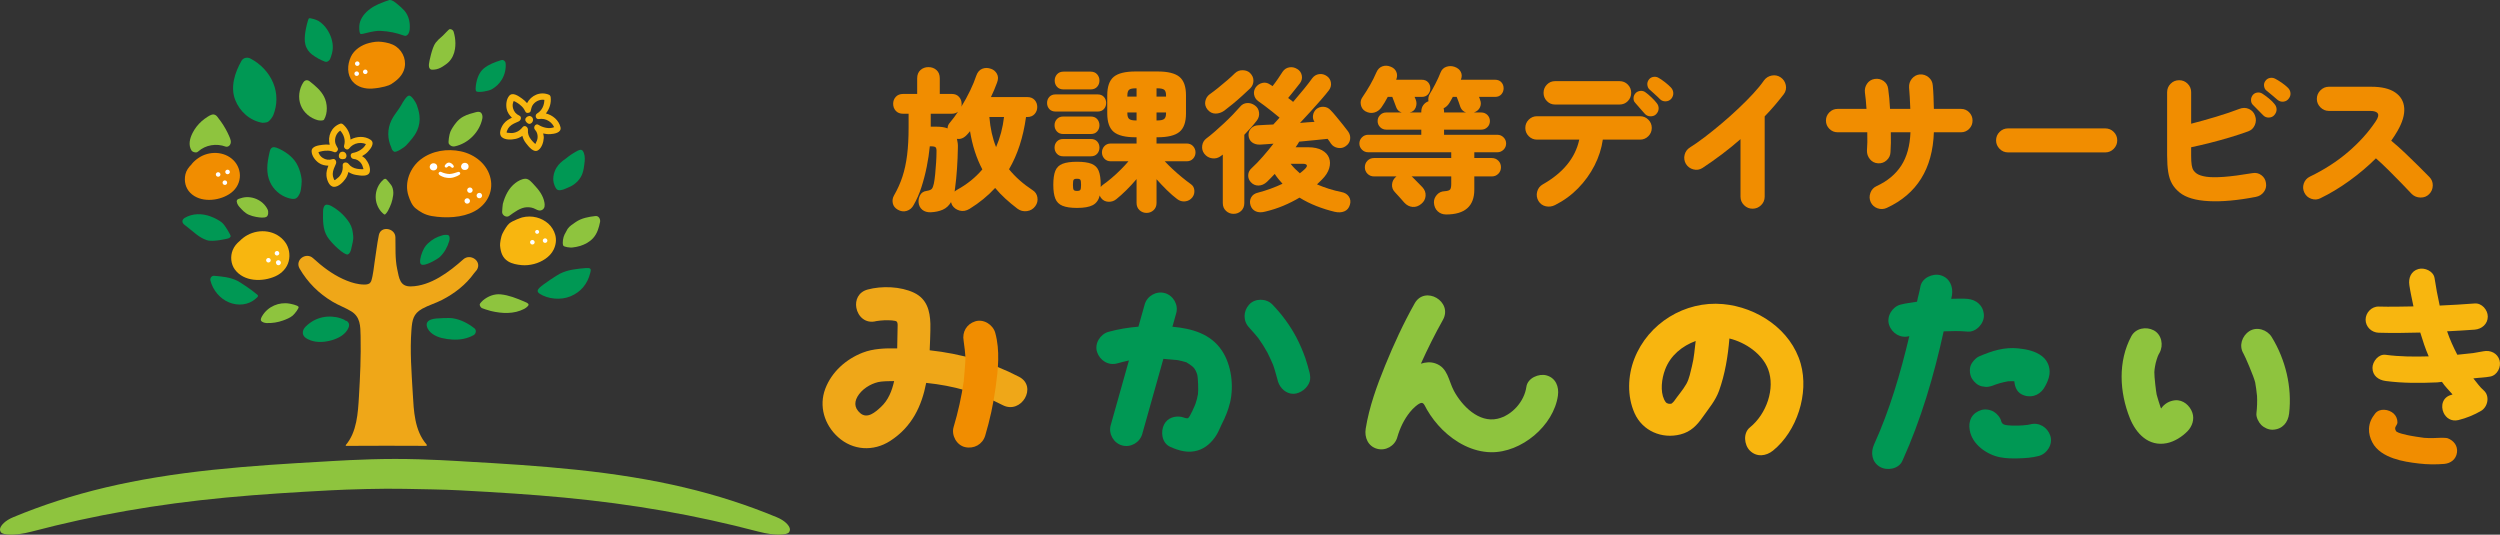 <?xml version="1.0" encoding="UTF-8"?><svg id="_レイヤー_2" xmlns="http://www.w3.org/2000/svg" viewBox="0 0 610.284 130.516"><rect x="0" y="0" width="610.284" height="130.516" fill="#333333" stroke="none"/><defs><style>.cls-1{fill:#009854;}.cls-2{fill:#8ec43e;}.cls-3{fill:#f8b50f;}.cls-4{fill:#fff;}.cls-5{fill:#efa718;}.cls-6{fill:#f18d00;}.cls-7{fill:#f8b60f;}</style></defs><g id="_レイヤー_1-2"><path class="cls-6" d="M56.999,39.123c-2.259-2.25-5.977-2.313-8.544-.566-.621.423-1.189.915-1.666,1.497-.018.022-.014.052-.028.075-.705.687-1.291,1.487-1.505,2.445-.361,1.61.014,3.322,1.2,4.509,2.406,2.415,6.763,2.033,9.456.338,1.484-.93,2.452-2.335,2.631-4.087.154-1.535-.459-3.128-1.543-4.21Z"/><path class="cls-7" d="M135.544,57.335c-.274-1.018-.901-2.039-1.687-2.739-.829-.735-1.81-1.246-2.854-1.516-1.151-.298-2.379-.303-3.562.003-.074.019-2.248.748-3.104,1.45-.53.435-1.178,1.517-1.621,2.365-.481.922-.682,2.601-.645,3.043.141,1.674.603,3.015,1.95,3.855.982.612,2.206.819,3.336.926.989.093,2.034-.028,2.992-.274,1.898-.489,3.921-1.701,4.802-3.522.547-1.133.723-2.364.393-3.594Z"/><path class="cls-7" d="M69.57,59.061c-2.154-2.848-6.142-3.321-9.179-1.666-.694.378-1.336.88-1.891,1.442-.726.598-1.336,1.323-1.705,2.247-.6,1.515-.445,3.36.523,4.69,2.213,3.038,6.77,3.087,9.919,1.664,1.554-.7,2.831-2.01,3.248-3.69.396-1.599.081-3.367-.915-4.688Z"/><path class="cls-6" d="M96.666,11.342c-1.017-.706-2.241-.963-3.444-1.119-1.101-.141-2.034.007-3.121.276-1.827.451-3.652,1.645-4.444,3.352-.901,1.939-1.021,4.406.47,6.106,1.161,1.322,3.02,1.792,4.77,1.663,2.415-.178,4.107-.753,4.602-1.077,1.28-.837,2.466-1.812,3.038-3.249.863-2.162.011-4.644-1.87-5.952Z"/><path class="cls-2" d="M55.936,33.22c-.263-.605-.558-1.195-.88-1.77-.333-.595-.698-1.172-1.091-1.73-.2-.286-.41-.566-.628-.842-.193-.25-.379-.545-.642-.729-.684-.477-1.41-.025-2.024.36-.516.324-1.007.69-1.463,1.094-.894.794-1.656,1.777-2.196,2.844-.663,1.314-1.101,2.931-.267,4.277.119.193.316.301.516.383,0,.002.004.004.007.006.081.033.151.045.239.056.281.077.589.062.866-.186,1.831-1.638,4.455-2.028,6.713-1.196.389.142.852-.096,1.056-.43.435-.722.095-1.445-.207-2.138Z"/><path class="cls-2" d="M95.662,45.443c-.14-.287-1.311-1.735-1.474-1.781-.17-.048-.365-.009-.529.129-1.305,1.108-1.966,2.705-1.95,4.303.013,1.259.446,2.52,1.316,3.544.084.103.694.735.879.743.184.008.688-.697.786-.889.737-1.431,1.076-2.274,1.297-3.877.095-.692-.016-1.532-.324-2.171Z"/><path class="cls-2" d="M65.326,51.135c-.562-1.176-1.59-2.076-2.785-2.575-1.177-.492-2.517-.593-3.732-.185-.373.126-.824.192-.962.502-.192.428.182,1.183.558,1.59.716.775,1.351,1.533,2.337,1.959.558.241,1.119.402,1.715.515.988.186,2.085.31,2.628-.038.412-.264.507-1.2.241-1.767Z"/><path class="cls-2" d="M127.95,73.603c-1.813-.777-3.76-1.557-5.738-1.748-1.575-.152-3.101.463-4.307,1.466-.049.032-.797.759-.801.976-.007.361.218.702.528.911.056.049,1.518.551,2.199.711,2.724.641,5.609.794,8.12-.509.317-.165,1.062-.66,1.076-1.027.014-.376-.712-.623-1.076-.78Z"/><path class="cls-2" d="M70.717,74.126c-1.3-.237-2.623-.066-3.794.448-1.171.514-2.19,1.371-2.881,2.507-.218.361-.482.847-.324,1.171.191.391.871.589,1.348.609,1.361.058,2.771-.167,4.051-.633.756-.275,1.649-.622,2.309-1.164.525-.43,1.556-1.804,1.469-2.12-.121-.445-2.094-.803-2.179-.818Z"/><path class="cls-2" d="M110.731,7.727c-.121-.403-.558-.647-.952-.614-.246.02-1.415,1.405-1.927,1.823-.554.45-1.066.94-1.508,1.503-.884,1.128-1.599,4.749-1.634,5.208-.037.525-.004.978.335,1.231.246.183.517.133.896.117.73-.031,1.558-.373,2.147-.766.544-.361.964-.618,1.43-1.077.866-.855,1.371-2.004,1.55-3.198.144-.95.128-1.915-.023-2.86-.074-.461-.179-.918-.314-1.366Z"/><path class="cls-2" d="M145.383,52.736c-1.684.179-3.427.501-4.854,1.478-.677.465-1.511.984-1.971,1.666-.088.127-.576,1.031-.762,1.407-.312.626-.569,1.947-.313,2.63.157.419,1.811.549,2.183.506.67-.078,1.34-.191,1.985-.394,1.168-.367,2.304-.984,3.136-1.902,1.007-1.117,1.403-2.508,1.698-3.95.07-.353-.027-.771-.257-1.067-.194-.25-.483-.412-.844-.375Z"/><path class="cls-2" d="M79.121,23.622c-.796-1.573-2.175-2.699-3.529-3.772-.305-.242-.656-.322-.968-.224-.201.064-.386.202-.533.418-1.101,1.622-1.389,3.826-.67,5.661.694,1.777,2.29,3.129,4.125,3.627.231.062,1.347.236,1.565-.146.94-1.627.838-3.93.01-5.564Z"/><path class="cls-2" d="M116.207,27.377c-1.056.267-2.119.56-3.083,1.074-.726.386-1.322.917-1.827,1.556-.533.667-1.01,1.375-1.354,2.157-.267.598-.593,2.597-.372,2.941.152.236.355.411.587.52.275.129.591.163.915.091,3.269-.723,6.023-3.508,6.675-6.796.096-.481-.018-1.096-.325-1.396-.286-.28-.746-.266-1.215-.146Z"/><path class="cls-7" d="M88.388,38.112c.505-.279.979-.616,1.378-1.032.698-.721,1.863-2.189.673-2.975-1.435-.95-3.374-.859-4.865-.035-.098-1.4-.716-2.741-1.81-3.692-.189-.163-.456-.277-.709-.187-2.189.781-3.125,3.077-2.571,5.139-.572-.07-1.157-.059-1.747.02-.951.125-2.715.322-2.669,1.605.039,1.108.887,2.21,1.757,2.817.691.483,1.512.659,2.343.677-.309.787-.558,1.588-.474,2.458.091.992.656,2.718,1.887,2.703,1.08-.013,2.164-1.12,2.739-1.938.361-.509.593-1.086.733-1.689.551.355,1.161.609,1.852.718.993.156,3.094.565,3.371-.808.21-1.046-.393-2.277-1.028-3.065-.242-.3-.561-.498-.863-.717ZM88.336,41.307c-.382-.009-.765-.038-1.143-.1-.838-.139-1.589-.508-2.105-1.203-.403-.544-1.501-.455-1.431.389.053.698-.032,1.372-.365,1.999-.151.289-.333.556-.558.794-.256.274-.586.438-.849.689-.06.033-.214.126-.236.097-.084-.112-.152-.287-.199-.399-.154-.349-.231-.733-.224-1.114.018-.88.438-1.69.779-2.48.235-.551-.165-1.371-.866-1.128-.807.281-1.635.161-2.354-.302-.274-.175-.509-.4-.702-.659-.175-.239-.379-.73-.323-.766.13-.006.288-.087.414-.119.365-.095.733-.167,1.108-.202.539-.049,1.1-.037,1.63.097.176.045.73.254.809.265.246.033.475-.102.624-.341.077-.091.112-.177.14-.285.007-.025.011-.044.014-.069.028-.165-.018-.307-.13-.445-.021-.039-.417-.728-.501-1.068-.279-1.129.202-2.429,1.185-3.077.908,1.001,1.34,2.34.944,3.664-.196.659.758,1.304,1.224.711.547-.702,1.287-1.164,2.171-1.312.421-.07.863-.066,1.277.022.179.038.365.089.533.158.042.017.081.039.119.059-.544,1.175-2.006,1.956-3.174,2.148-.877.144-.603,1.428.196,1.473.652.039,1.221.382,1.649.864.449.504.565,1.029.744,1.627-.186.005-.375.012-.4.012Z"/><path class="cls-7" d="M84.13,37.175c-.281-.198-.666-.179-.958-.028-.182.094-.284.293-.379.482-.007.012-.074.277-.077.342-.007.081.025.407.063.479.032.065.242.258.277.282.088.065.452.13.54.132.081-.001.593-.064.691-.15.193-.172.312-.472.291-.732-.014-.178-.046-.301-.126-.46-.074-.15-.189-.253-.323-.347Z"/><path class="cls-2" d="M132.91,49.473c-.277-1.701-1.378-3.149-2.539-4.363-.572-.597-1.259-1.518-2.161-1.475-.852.04-1.74.541-2.403,1.046-1.645,1.255-2.532,3.136-3.059,5.095-.056.216-.144,1.492-.172,1.941-.049.818,1.031,1.495,1.722.989,1.291-.941,2.739-2.027,4.255-2.112.775-.044,1.501.093,2.164.447.519.277,1.07.523,1.642.189.663-.388.659-1.093.551-1.757Z"/><path class="cls-1" d="M72.671,40.432c-.835-1.774-2.469-3.088-4.226-3.965-.624-.311-1.414-.672-1.9-.487-.594.226-.664.866-.811,1.506-.533,2.347-.817,4.71.175,6.934.828,1.856,2.473,3.313,4.413,3.908.572.176,1.384.364,1.925.097.43-.212.717-.767.952-1.252.369-.764.484-2.96.435-3.38-.14-1.198-.445-2.269-.961-3.361Z"/><path class="cls-1" d="M65.27,29.807c.625-.271,1.296-1.322,1.44-1.683,1.012-2.528,1.044-5.349-.027-7.902-1.077-2.566-3.094-4.653-5.556-5.935-.363-.189-.78-.244-1.164-.164-.413.087-.789.331-1.018.735-1.603,2.84-2.771,6.347-1.519,9.551,1.108,2.832,3.592,5.053,6.629,5.567.123.021.908-.051,1.214-.17Z"/><path class="cls-1" d="M107.405,62.697c1.073-1.044,1.835-2.398,2.259-3.864.158-.547.138-1.156-.172-1.397-.183-.142-1.005-.134-1.414-.017-1.508.43-2.555.995-3.691,2.07-.628.593-1.002,1.319-1.328,2.122-.379.932-.799,2.578-.241,2.932.897.569,4.081-1.352,4.589-1.845Z"/><path class="cls-1" d="M99.872,23.334c-.635,0-1.624,1.777-1.873,2.229-.242.432-.519.844-.803,1.249-.586.837-1.217,1.654-1.659,2.582-1.01,2.121-.993,4.504-.014,6.62.095.404.288.778.659.995.544.317,2.576-1.085,2.946-1.496,1.016-1.127,2.074-2.237,2.694-3.629.537-1.202.733-2.446.565-3.756-.117-.89-.362-1.734-.662-2.566-.133-.368-1.159-2.227-1.853-2.227Z"/><path class="cls-1" d="M106.466,77.751c-.743.072-1.735.27-2.134.885-.158.244-.223.553-.142.947.168.816.744,1.471,1.403,1.942,1.329.958,3.209,1.252,4.805,1.362,1.813.125,3.648-.196,5.24-1.086.533-.296.737-1.207.21-1.624-1.553-1.238-3.391-2.179-5.304-2.479-1.064-.167-3.787.026-4.079.054Z"/><path class="cls-1" d="M84.214,78.215c-.039-.028-.039-.091-.084-.114-2.697-1.305-6.061-1.061-8.481.749-.691.516-1.55,1.177-1.705,2.071-.21,1.214.905,1.811,1.863,2.163,1.62.595,3.487.45,5.121-.013,1.645-.467,3.437-1.38,4.139-3.044.203-.474.249-.954-.098-1.386-.193-.244-.463-.367-.754-.426Z"/><path class="cls-1" d="M137.589,46.238c.123-.038,1.435-.573,1.813-.778,1.259-.687,2.255-1.708,2.76-3.061.284-.754.386-1.562.491-2.356.123-.884.196-1.781-.105-2.64-.126-.357-.296-.71-.608-.808-.254-.08-.633.044-.911.19-1.035.544-2.045,1.2-2.953,1.966-.852.579-1.645,1.243-2.192,2.126-.758,1.226-1.105,2.923-.547,4.293.189.463.401.996.796,1.185.395.188.972.032,1.456-.116Z"/><path class="cls-1" d="M55.726,58.201c.259-.089.47-.267.59-.492.106-.199-1.404-2.795-2.119-3.362-.819-.65-1.788-1.136-2.779-1.508-2.041-.765-4.384-.796-6.3.333-.304.18-.564.485-.593.779-.037.378.24.753.593.992.263.177,2.096,1.692,2.79,2.237.79.621,1.649,1.141,2.618,1.46,1.508.495,5.114-.41,5.198-.44Z"/><path class="cls-1" d="M80.931,50.318c-.408-.229-1.061-.463-1.434-.298-.467.205-.613.9-.628,1.48-.053,2.144-.106,4.526,1.059,6.329,1.178,1.823,4.201,4.519,4.953,4.285.513-.16.774-.899.879-1.461.203-1.113.569-1.951.457-3.088-.112-1.135-.266-2.096-.862-3.07-1.073-1.74-2.645-3.181-4.423-4.178Z"/><path class="cls-1" d="M143.085,65.432c-2.192.182-4.43.381-6.422,1.387-.589.296-3.957,2.473-4.967,3.424-.211.2-.465.524-.445.819.016.24.243.485.445.617,2.037,1.328,5.144,1.659,7.557.661,2.529-1.045,4.13-2.987,4.81-5.623.083-.324.26-.84.043-1.101-.18-.215-.717-.21-1.021-.185Z"/><path class="cls-1" d="M57.977,68.566c-1.782-.899-3.778-1.077-5.738-1.24-.314-.026-.575.143-.734.386-.146.223-.205.509-.14.763.607,2.354,2.287,4.412,4.546,5.346,2.157.89,4.735.682,6.507-.91.188-.17.582-.449.57-.703-.011-.226-.41-.429-.57-.581-.702-.661-3.669-2.673-4.441-3.061Z"/><path class="cls-1" d="M76.208,13.337c.964.706,1.984,1.293,3.092,1.701.586.216,1.15-.247,1.34-.761.293-.788.562-1.655.596-2.471.068-1.656-.489-3.255-1.379-4.608-.538-.818-1.236-1.529-2.08-2.072-.479-.308-2.102-.784-2.345-.656-.252.132-.775,2.463-.905,3.384-.137.984-.224,1.964,0,2.943.235,1.031.879,1.953,1.682,2.541Z"/><path class="cls-1" d="M122.348,14.68c-1.505.486-3.02,1.007-4.251,2.031-1.115.926-1.692,2.488-1.898,3.951-.101.718-.191,1.504.135,1.672.559.289,2.889-.069,3.755-.561.979-.556,1.824-1.373,2.41-2.338.705-1.166,1.045-2.566.94-3.925-.039-.53-.519-1.014-1.091-.83Z"/><path class="cls-1" d="M100.008,7.26c.158-1.694-.196-3.404-1.28-4.648-.505-.58-1.087-1.088-1.687-1.571-.61-.492-1.199-1.067-1.978-1.041-.136.005-1.987.685-2.708,1.018-.698.322-1.375.687-1.992,1.145-1.224.908-2.294,2.13-2.596,3.667-.13.652-.119,2.301.275,2.469.343.147,3.067-.876,4.874-.767,2.19.133,3.705.455,5.778,1.177.765.266,1.248-.766,1.314-1.451Z"/><path class="cls-4" d="M67.627,62.376c.144-.004.288-.059.389-.162.098-.096.168-.254.165-.391-.014-.295-.246-.562-.554-.554h-.021c-.144.004-.288.06-.389.163-.098.096-.168.253-.165.391.014.294.246.561.554.554.007-.001.014-.001.021-.001Z"/><path class="cls-4" d="M68.321,63.646c-.147-.113-.368-.178-.551-.104-.14.056-.256.122-.337.259-.07.121-.102.299-.056.435.028.09.137.31.172.338.119.103.242.172.407.172.105,0,.207-.032.298-.081.189-.1.309-.319.312-.53,0-.197-.091-.369-.246-.488Z"/><path class="cls-6" d="M119.759,43.604c-.752-3.506-3.85-5.933-7.244-6.658-3.341-.713-7.014-.159-9.769,1.934-2.636,2.001-4.095,5.673-3.033,8.903.352,1.071.876,2.388,1.721,3.055.995.785,2.172,1.597,3.997,1.906,3.34.566,7.422.433,10.4-1.171,2.936-1.581,4.645-4.63,3.929-7.968Z"/><path class="cls-5" d="M104.218,108.67c-.029-.07-.059-.138-.109-.196-2.922-3.371-3.101-8.171-3.346-12.402-.298-5.181-.719-10.375-.323-15.56.182-2.355.424-3.921,2.634-5.146,1.522-.845,3.241-1.332,4.791-2.129,3.079-1.578,5.849-3.717,7.862-6.53.062-.087.587-.672.686-.829,1.308-2.112-1.585-4.114-3.322-2.561-3.409,3.05-7.98,6.512-12.796,6.602-2.673.05-2.862-1.98-3.339-4.249-.53-2.527-.382-5.184-.431-7.752-.046-2.237-3.55-2.888-4.037-.545-.463,2.229-.687,4.479-1.056,6.722-.126.756-.344,3.173-.824,4.553-.123.184-.217.405-.365.51-.635.452-1.841.31-2.554.21-1.347-.191-2.718-.682-3.95-1.245-2.732-1.254-5.1-3.07-7.31-5.093-1.722-1.577-4.518.421-3.29,2.538,1.968,3.392,4.672,6.079,8.043,8.087,1.456.87,3.066,1.442,4.511,2.313,2.287,1.378,2.287,3.613,2.333,6.086.109,4.954-.109,9.806-.403,14.753-.239,4-.495,8.655-3.223,11.852-.046.053.025.189.08.188,5.815-.042,13.581-.042,19.542-.005.092.001.221-.114.197-.173Z"/><path class="cls-2" d="M3.224,126.257c-2.013.838-2.974,1.975-3.178,2.694-.098.361-.042.67.196.996.428.61,3.129.965,7.52-.189,15.433-4.051,30.481-6.685,47.359-8.292,8.516-.81,17.236-1.329,25.388-1.764,4.497-.242,12.934-.488,18.244-.367,4.512.103,9.08.125,13.577.367,9.428.505,17.355 1,25.388,1.764,16.878,1.606,31.926,4.241,47.359,8.292,4.413,1.157,7.085.796,7.52.193.231-.33.295-.638.189-1.003-.203-.719-1.157-1.856-3.178-2.69-14.388-5.966-29.464-9.537-48.889-11.582-9.134-.965-18.562-1.533-26.686-1.989-1.824-.101-9.643-.653-17.621-.652-7.826.001-15.813.553-17.609.652-8.131.456-17.566,1.024-26.686,1.989-19.432,2.045-34.508,5.616-48.896,11.582Z"/><path class="cls-4" d="M65.538,64.081c.144-.004.288-.059.389-.162.098-.096.168-.254.165-.391-.014-.295-.246-.562-.554-.554h-.021c-.144.004-.288.06-.389.163-.098.096-.168.253-.165.391.014.294.246.561.554.554.007-.001.014-.001.021-.001Z"/><path class="cls-4" d="M55.418,42.513c.14.033.293.019.418-.055.12-.067.229-.201.262-.334.064-.288-.09-.607-.39-.68l-.02-.006c-.14-.034-.293-.018-.418.055-.12.067-.229.2-.262.334-.063.287.09.606.39.68.007.001.014.003.021.005Z"/><path class="cls-4" d="M54.756,45.128c.14.033.293.019.418-.055.12-.067.229-.201.262-.334.064-.288-.09-.607-.39-.68l-.02-.006c-.14-.034-.293-.018-.418.055-.12.067-.229.2-.262.334-.063.287.09.606.39.68.007.001.014.003.021.005Z"/><path class="cls-4" d="M53.115,43.127c.14.033.293.019.418-.055.12-.067.229-.201.262-.334.064-.288-.09-.607-.39-.68l-.02-.006c-.14-.034-.293-.018-.418.055-.12.067-.229.2-.262.334-.063.287.09.606.39.68.007.001.014.003.021.005Z"/><path class="cls-7" d="M132.593,32.574c.56.137,1.138.209,1.713.174,1.002-.058,2.853-.349,2.51-1.733-.413-1.67-1.901-2.917-3.556-3.32.875-1.096,1.33-2.502,1.168-3.942-.029-.248-.148-.513-.395-.617-2.14-.907-4.383.148-5.371,2.04-.373-.439-.812-.827-1.299-1.168-.784-.552-2.216-1.601-3.051-.627-.722.841-.843,2.227-.615,3.263.181.823.667,1.508,1.266,2.085-.76.37-1.486.791-2.013,1.488-.604.792-1.358,2.445-.442,3.267.804.722,2.351.641,3.328.429.611-.13,1.172-.398,1.683-.746.165.634.442,1.234.877,1.783.625.787,1.894,2.51,3.027,1.688.863-.627,1.253-1.942,1.319-2.951.025-.385-.076-.747-.149-1.112ZM130.39,34.89c-.275-.265-.537-.546-.774-.848-.523-.67-.825-1.45-.734-2.31.071-.673-.797-1.351-1.317-.683-.434.549-.952.988-1.622,1.224-.307.111-.622.183-.948.207-.374.028-.727-.075-1.091-.068-.066-.016-.243-.053-.239-.088.014-.139.083-.314.124-.428.123-.361.326-.696.589-.972.608-.635,1.467-.947,2.252-1.298.546-.246.807-1.121.126-1.416-.784-.34-1.312-.988-1.528-1.816-.083-.314-.104-.639-.07-.96.032-.294.215-.793.281-.782.1.083.27.131.385.192.333.177.653.373.952.602.43.329.835.718,1.133,1.175.099.153.365.681.416.742.159.19.418.247.69.171.119-.015.203-.054.296-.115.022-.013.037-.025.057-.041.132-.102.195-.238.206-.416.011-.043.186-.818.354-1.126.56-1.02,1.793-1.651,2.956-1.462-.01,1.352-.599,2.63-1.786,3.335-.59.352-.325,1.473.419,1.352.878-.146,1.735.015,2.486.505.357.233.679.536.925.881.106.149.208.312.285.477.02.041.033.084.048.124-1.196.497-2.801.081-3.791-.568-.743-.488-1.411.642-.853,1.217.454.47.639,1.108.628,1.752-.011.675-.282,1.14-.554,1.701-.14-.122-.284-.245-.303-.262Z"/><path class="cls-7" d="M130.093,29.002c-.072-.336-.369-.583-.686-.669-.198-.054-.407.023-.605.098-.013.004-.242.154-.288.199-.06.055-.257.316-.278.395-.021.069.004.354.013.395.021.107.245.402.308.463.06.054.213.201.267.219.124.04.213.136.343.139.258.004.549-.136.71-.342.11-.14.17-.252.219-.424.047-.16.032-.314-.002-.474Z"/><path class="cls-4" d="M117.026,48.399c.171-.005.343-.07.464-.193.117-.115.201-.303.196-.466-.017-.351-.293-.67-.66-.66h-.025c-.171.004-.343.071-.464.194-.117.114-.201.301-.196.466.017.35.293.669.66.66.008-.001.017-.001.025-.001Z"/><path class="cls-4" d="M114.723,47.087c.171-.005.343-.07.464-.193.117-.115.201-.303.196-.466-.017-.351-.293-.67-.66-.66h-.025c-.171.004-.343.071-.464.194-.117.114-.201.301-.196.466.017.35.293.669.66.66.008-.001.017-.001.025-.001Z"/><path class="cls-4" d="M114.07,49.714c.171-.005.343-.07.464-.193.117-.115.201-.303.196-.466-.017-.351-.293-.67-.66-.66h-.025c-.171.004-.343.071-.464.194-.117.114-.201.301-.196.466.017.35.293.669.66.66.008-.001.017-.001.025-.001Z"/><path class="cls-4" d="M87.229,16.089c.144-.004.288-.059.389-.162.098-.096.168-.254.165-.391-.014-.295-.246-.562-.554-.554h-.021c-.144.004-.288.06-.389.163-.098.096-.168.253-.165.391.014.294.246.561.554.554.007-.001.014-.001.021-.001Z"/><path class="cls-4" d="M89.178,18.086c.144-.004.288-.059.389-.162.098-.096.168-.254.165-.391-.014-.295-.246-.562-.554-.554h-.021c-.144.004-.288.06-.389.163-.098.096-.168.253-.165.391.014.294.246.561.554.554.007-.001.014-.001.021-.001Z"/><path class="cls-4" d="M87.084,18.537c.144-.004.288-.059.389-.162.098-.096.168-.254.165-.391-.014-.295-.246-.562-.554-.554h-.021c-.144.004-.288.06-.389.163-.098.096-.168.253-.165.391.014.294.246.561.554.554.007-.001.014-.001.021-.001Z"/><path class="cls-4" d="M131.131,57.082c.124-.004.249-.051.337-.14.085-.083.146-.22.143-.338-.012-.255-.212-.486-.479-.479h-.018c-.124.003-.249.052-.337.141-.085.083-.146.218-.143.338.012.254.212.485.479.479.006-.001.012-.001.018-.001Z"/><path class="cls-4" d="M133.074,59.29c.144-.004.288-.059.389-.162.098-.096.168-.254.165-.391-.014-.295-.246-.562-.554-.554h-.021c-.144.004-.288.06-.389.163-.098.096-.168.253-.165.391.014.294.246.561.554.554.007-.001.014-.001.021-.001Z"/><path class="cls-4" d="M129.97,59.689c.144-.004.288-.059.389-.162.098-.096.168-.254.165-.391-.014-.295-.246-.562-.554-.554h-.021c-.144.004-.288.06-.389.163-.098.096-.168.253-.165.391.014.294.246.561.554.554.007-.001.014-.001.021-.001Z"/><path class="cls-4" d="M106.225,39.927c-.174-.088-.449-.094-.638-.05-.138.032-.324.142-.42.23-.121.112-.232.351-.27.558-.023.126.034.318.085.436.1.232.229.358.44.43.308.105.74.111,1.039-.152.295-.259.35-.682.192-1.042-.065-.149-.185-.288-.428-.41Z"/><path class="cls-4" d="M113.879,39.825c-.174-.088-.449-.094-.638-.05-.138.032-.324.142-.42.23-.121.112-.232.351-.27.558-.023.126.034.318.085.436.1.232.229.358.44.43.308.105.74.111,1.039-.152.295-.259.35-.682.192-1.042-.065-.149-.185-.288-.428-.41Z"/><path class="cls-4" d="M109.17,40.824c.033-.042.303-.303.419-.299.116.004.259.034.387.139.133.109.261.233.267.237.157.099.255.094.375.021.144-.088.177-.208.171-.278-.029-.311-.445-.657-.545-.727-.221-.155-.479-.25-.747-.227-.354.031-.707.365-.889.68-.091.158-.062.361.095.468.132.09.304.1.468-.014Z"/><path class="cls-4" d="M110.878,42.27c-.295.088-.84.204-1.153.209-.353.004-.717-.084-1.063-.156-.164-.035-.331-.078-.484-.144-.066-.027-.526-.229-.551-.235-.133-.035-.227.01-.312.037-.085.027-.141.109-.204.197-.079.109-.058.178-.011.305.015.046.172.236.226.275.168.122.41.228.591.317.397.195.764.278,1.213.33.328.038.569.053.852.03.527-.042,1.122-.219,1.607-.449.221-.105.442-.237.517-.28.203-.117.292-.319.227-.497-.07-.192-.316-.31-.546-.227-.142.052-.719.232-.908.288Z"/><path class="cls-5" d="M248.785,91.993c-6.858-3.576-14.216-5.656-21.836-6.483.006-.388.229-4.712.169-6.524-.102-3.1-.831-6.02-4.002-7.529-3.262-1.548-7.851-1.711-11.312-.776-2.31.624-3.089,2.628-2.758,4.457.379,2.098,2.219,3.964,4.879,3.246.186-.05,1.57-.203,2.077-.208,1.019-.008,2.66.013,2.926.362.287.375.195,1.162.188,1.34-.038,1.008-.096,4.45-.096,5.167-2.891-.051-5.839.035-8.428,1.045-4.063,1.586-7.544,4.659-9.12,8.784-1.622,4.244-.231,8.813,3.096,11.822,3.621,3.282,8.64,3.581,12.741.939,5.352-3.447,7.697-8.55,8.787-14.168,6.505.657,12.857,2.397,18.657,5.422,4.551,2.371,8.595-4.518,4.031-6.896ZM215.04,99.354c-1.372,1.271-3.314,2.987-5.044,1.503-1.602-1.378-1.487-3.003-.295-4.615,1.256-1.702,3.519-2.875,5.345-3.083,1.058-.119,2.141-.114,3.224-.131-.532,2.387-1.41,4.64-3.23,6.326Z"/><path class="cls-6" d="M242.952,81.244c-.564-2.011-2.859-3.455-4.916-2.79-2.057.667-3.204,2.567-2.799,4.769.161.874.446,3.501.44,4.387-.013,1.013-.397,5.332-.417,5.47-.551,3.767-1.372,7.508-2.468,11.152-.602,2.001.718,4.442,2.788,4.913,2.153.49,4.269-.647,4.916-2.788,1.16-3.862,2.012-7.829,2.557-11.822.602-4.358,1.09-8.984-.103-13.291Z"/><path class="cls-1" d="M298.309,85.624c-2.756-4.168-7.371-5.432-12.088-5.863-.006,0-.013.002-.019,0,.308-1.099.615-2.202.929-3.301.59-2.073-.724-4.344-2.788-4.913-2.102-.577-4.326.708-4.916,2.79-.513,1.801-1.013,3.604-1.519,5.405-2.448.208-4.877.593-7.313,1.266-2.012.558-3.455,2.859-2.788,4.913.667,2.057,2.756,3.386,4.909,2.79.949-.263,1.904-.511,2.865-.716,0,0,.006,0,.006-.002-1.481,5.278-2.955,10.558-4.454,15.829-.583,2.073.724,4.345,2.788,4.913,2.102.577,4.326-.707,4.916-2.79,1.73-6.111,3.442-12.229,5.159-18.345.564.03,3.423.298,3.461.304.731.131,1.436.325,2.153.538.006.003,1.388.804,1.859,1.397.477.601.725,1.362.779,1.559.224.768.328,4.122.185,4.861-.155.8-.323,1.559-.599,2.323-.051.138-1.358,3.321-1.842,3.501-.369.138-1.105-.224-1.509-.302-1.648-.319-3.431.178-4.296,1.809-.923,1.759-.59,4.531,1.436,5.464,2.16.993,4.442,1.626,6.794.9,1.936-.599,3.423-2.004,4.493-3.688.551-.868.891-1.839,1.352-2.753.872-1.698,1.589-3.447,2.025-5.31.936-4.012.333-9.079-1.98-12.58Z"/><path class="cls-2" d="M377.526,91.636c-1.871-.514-4.615.639-4.916,2.79-.494,3.567-3.493,6.989-7.063,7.8-4.576,1.035-8.659-3.15-10.633-6.826-1.327-2.48-1.455-5.656-4.531-6.698-1.231-.417-2.397-.274-3.525.075,1.66-3.677,3.461-7.279,5.371-10.676,2.519-4.486-4.377-8.518-6.896-4.031-2.737,4.858-5.07,9.936-7.178,15.094-2.032,4.982-3.916,10.146-4.768,15.478-.34,2.128.551,4.297,2.788,4.913,2.102.578,4.32-.707,4.916-2.788.635-2.238,1.641-4.349,3.102-6.175.743-.934,2.119-2.192,2.817-2.241.595-.041.874.867,1.31,1.616,1.025,1.78,2.333,3.475,3.794,4.919,3.147,3.105,7.332,5.422,11.831,5.507,7.422.141,15.337-6.452,16.369-13.845.295-2.131-.519-4.288-2.788-4.911Z"/><path class="cls-3" d="M439.58,88.786c-2.365-8.342-10.659-13.809-18.99-14.555-9.3-.833-18.241,4.682-21.618,13.339-1.628,4.174-1.795,9.191.058,13.317,1.948,4.326,6.659,6.326,11.203,5.159,2.551-.654,4.031-2.234,5.473-4.299,1.455-2.078,3.057-3.921,3.935-6.344,1.448-4.012,2.179-8.436,2.532-12.774,4.044.982,8.069,3.847,9.447,7.486,1.782,4.692-.365,10.936-4.454,14.235-1.679,1.357-1.41,4.236,0,5.65,1.66,1.658,3.967,1.359,5.653,0,5.858-4.733,8.819-13.959,6.762-21.214ZM413.04,89.334c-.372,1.463-.654,3.118-1.378,4.39-.852,1.5-2.025,2.788-3,4.204-.026.043-.435.491-.596.586-.034.02-.615.185-1.169-.103-.309-.16-.613-.788-.664-.896-.955-2.03-.628-5.022.256-7.339,1.32-3.45,4.16-5.715,7.447-6.943-.256,2.033-.385,4.083-.897,6.098Z"/><path class="cls-1" d="M484.297,76.951c-.109-2.336-1.763-3.775-3.993-3.993-1.327-.13-2.666-.006-3.999-.016.045-.282.147-.558.192-.841.353-2.126-.558-4.299-2.788-4.913-1.91-.526-4.557.649-4.916,2.79-.205,1.229-.596,2.442-.82,3.671-1.346.239-2.718.359-4.038.713-2.019.54-3.448,2.868-2.788,4.913.673,2.07,2.75,3.368,4.909,2.788.013-.003.019-.003.032-.006-2.153,9.059-4.781,18.026-8.601,26.444-.891,1.963-.564,4.297,1.429,5.464,1.718,1.003,4.57.542,5.467-1.432,4.576-10.091,7.71-20.803,10.094-31.649,1.942-.071,3.884-.128,5.826.061,2.083.203,4.083-1.98,3.993-3.993Z"/><path class="cls-1" d="M481.009,89.398c-.263.957-.141,2.23.404,3.078.551.852,1.365,1.604,2.384,1.835.359.048.711.096,1.064.143.718-.002,1.531-.266,2.248-.573.256-.11,1.68-.556,3.078-.8.513-.045,1.025-.022,1.538-.013.103,1.306.596,2.567,1.737,3.171,1.993,1.053,4.249.441,5.467-1.432.538-.827.981-1.772,1.237-2.722.519-1.929-.109-3.922-1.679-5.137-1.634-1.263-3.743-1.679-5.749-1.899-3.423-.373-6.485.608-9.587,1.941-.859.367-1.905,1.56-2.142,2.409Z"/><path class="cls-1" d="M500.513,106.385c-.667-2.061-2.75-3.378-4.909-2.788-.212.058-.429.087-.647.128-1.564.186-3.211.25-4.788.106-.147-.033-.755-.057-1.151-.292-.33-.196-.469-.606-.477-.647-.176-.925-1.058-1.932-1.833-2.387-.859-.502-2.115-.715-3.076-.404-.968.314-1.897.913-2.391,1.836-.526,1.003-.583,1.961-.404,3.076.577,3.445,4.121,5.957,7.364,6.605,1.474.296,2.98.314,4.474.276,1.679-.042,3.429-.152,5.05-.596,2.019-.55,3.455-2.862,2.788-4.913Z"/><path class="cls-2" d="M530.963,97.714c-1.378.128-2.673.878-3.397,2.009-.045-.095-.128-.263-.141-.288-.32-1.038-.692-2.048-.955-3.104-.122-.498-.607-4.436-.564-5.518.033-.833.282-2.025.34-2.24.135-.54.308-1.067.5-1.591.135-.388.282-.583.442-.881.993-1.836.519-4.432-1.429-5.464-1.859-.982-4.403-.53-5.467,1.432-3.307,6.135-2.91,13.642-.372,19.989,1.513,3.78,4.57,7.013,9.018,6.126,1.865-.37,3.756-1.577,5.076-2.929,1.128-1.163,1.718-2.902,1.179-4.486-.596-1.756-2.262-3.237-4.23-3.054Z"/><path class="cls-2" d="M554.555,82.274c-1.09-1.78-3.621-2.618-5.461-1.432-1.788,1.15-2.602,3.557-1.436,5.464.397.651,2.564,5.711,2.865,7.06.071.324.417,2.631.449,3.291.071,1.42.013,2.838-.147,4.248-.109.95.526,2.178,1.173,2.825.692.692,1.827,1.215,2.82,1.17,2.365-.106,3.737-1.763,3.993-3.995.737-6.43-.878-13.128-4.256-18.63Z"/><path class="cls-1" d="M319.683,90.954c0-.005-.006-.01-.006-.014-.109-.498-.782-2.857-1.032-3.551-.609-1.711-1.333-3.397-2.173-5.006-1.545-2.942-3.564-5.667-5.871-8.055-1.455-1.508-4.204-1.57-5.647,0-1.487,1.617-1.551,4.039,0,5.648.487.5,2.147,2.469,2.224,2.575.814,1.128,1.557,2.311,2.224,3.536.308.577,1.282,2.705,1.372,2.961.443,1.176,1.205,4.123,1.218,4.15.532,1.615,2.045,3.012,3.846,2.932,1.634-.072,3.32-1.369,3.852-2.932.237-.695.16-1.468-.006-2.245Z"/><path class="cls-7" d="M606.252,85.751c-.846.17-1.692.314-2.544.442-.16.026-3.423.367-3.846.405-.955-1.849-1.82-3.725-2.493-5.722,2.25-.128,4.506-.22,6.742-.404,1.718-.141,3.192-1.367,3.192-3.195,0-1.618-1.468-3.336-3.192-3.195-2.833.234-5.691.372-8.55.513-.5-2.248-.923-4.504-1.25-6.694-.256-1.708-2.41-2.65-3.929-2.232-1.833.502-2.487,2.216-2.23,3.93.25,1.705.654,3.458,1.006,5.201-2.833.054-5.672.119-8.492.037-1.724-.05-3.192,1.505-3.192,3.193,0,1.775,1.461,3.145,3.192,3.195,3.371.099,6.762.05,10.152-.043.596,1.98,1.243,3.926,2.057,5.815-3.512.101-7.05.083-10.53-.385-1.711-.231-3.192,1.633-3.192,3.195,0,1.916,1.474,2.964,3.192,3.195,4.166.558,8.409.529,12.6.346.391-.018.776-.109,1.166-.13.731,1.123,1.718,2.041,2.583,3.065-.083.022-.154.075-.237.096-2.246.553-2.693,2.745-1.943,4.382.584,1.273,1.892,2.21,3.641,1.779,1.923-.476,3.781-1.235,5.493-2.229,1.679-.971,2.224-3.663.647-5.018-.993-.852-1.686-1.942-2.519-2.921,1.384-.187,2.801-.187,4.172-.46,1.692-.34,2.666-2.352,2.23-3.932-.481-1.763-2.23-2.57-3.929-2.23Z"/><path class="cls-6" d="M597.49,106.975c-.199-.075-1.218-.122-1.538-.111-1.397.083-2.788.123-4.185.019-.417-.03-3.423-.498-4.23-.7-.615-.152-1.907-.415-2.494-.798-.084-.055-.431-.533-.349-.943.091-.455.554-.772.554-1.374,0-.784-.338-1.576-.928-2.116-1.154-1.056-3.416-1.404-4.518,0-.878,1.12-1.429,2.229-1.5,3.684-.058,1.158.282,2.333.814,3.352,1.038,2.006,3.089,3.176,5.14,3.9,2.006.705,4.166,1.022,6.262,1.266,2.032.237,4.083.26,6.121.096,1.602-.127,2.916-1.117,3.141-2.769.224-1.663-.782-2.932-2.288-3.506ZM585.024,105.259c0-.002-.006-.006-.006-.008.128.103.276.271.006.008Z"/><path class="cls-6" d="M227.205,51.822c-.838.026-1.523-.178-2.055-.609-.533-.432-.838-1.028-.914-1.789-.051-.66.082-1.268.4-1.827.317-.558.831-.888,1.541-.99.66-.101,1.091-.273,1.295-.514.203-.241.367-.667.495-1.275.126-.609.234-1.377.323-2.303.089-.925.165-1.877.229-2.855.063-.977.095-1.833.095-2.569.025-.583-.044-.958-.209-1.123-.165-.165-.527-.247-1.085-.247h-.343c-.152,1.598-.399,3.255-.742,4.967-.342,1.713-.774,3.375-1.294,4.986-.52,1.613-1.161,3.076-1.922,4.397-.381.71-.94,1.181-1.675,1.409s-1.472.127-2.207-.305c-.66-.381-1.06-.908-1.199-1.579-.14-.673-.032-1.314.324-1.923.837-1.446,1.516-2.962,2.036-4.548.52-1.586.9-3.351,1.142-5.291.241-1.942.361-4.156.361-6.642v-3.426h-1.332c-.761,0-1.357-.235-1.789-.704-.432-.469-.647-1.047-.647-1.732,0-.66.215-1.224.647-1.695.431-.469,1.028-.704,1.789-.704h3.426v-3.807c0-.863.266-1.534.799-2.018.533-.482,1.18-.723,1.941-.723.786,0,1.447.241,1.979.723.533.483.799,1.155.799,2.018v3.807h2.932c.736,0,1.319.235,1.751.704.431.47.647,1.034.647,1.695v.361c0,.114-.026.235-.076.361.786-1.269,1.504-2.575,2.15-3.921.647-1.345,1.148-2.562,1.504-3.655.304-.861.793-1.427,1.466-1.693.672-.267,1.39-.26,2.15.019.61.203,1.085.609,1.428,1.218.342.609.348,1.332.019,2.17-.431,1.192-.926,2.36-1.484,3.502h8.869c.761,0,1.357.235,1.789.704.431.47.647,1.047.647,1.732,0,.66-.215,1.232-.647,1.714-.432.482-1.028.723-1.789.723h-.304c-.685,4.948-2.068,9.2-4.149,12.752,1.522,1.878,3.438,3.578,5.748,5.1.66.406,1.052.996,1.18,1.77.127.774-.038,1.478-.495,2.112-.508.71-1.193,1.123-2.055,1.237-.863.114-1.637-.082-2.322-.59-1.066-.813-2.05-1.631-2.95-2.455-.901-.824-1.732-1.695-2.493-2.609-1.777,1.929-3.858,3.629-6.243,5.102-.837.508-1.655.647-2.455.418-.8-.228-1.403-.672-1.809-1.332l-.152-.381c-.051-.127-.089-.241-.114-.342-.508.863-1.18,1.478-2.018,1.846s-1.814.577-2.931.628ZM231.316,31.343c0-.533.19-1.002.571-1.409.685-.811,1.345-1.7,1.979-2.665-.406.331-.913.495-1.522.495h-5.139v3.16h1.37c.533,0,1.027.032,1.484.095.457.064.875.172,1.256.324ZM233.029,46.76c.101-.077.209-.159.324-.249.114-.088.222-.158.323-.209,2.411-1.319,4.454-2.969,6.129-4.948-1.447-2.741-2.45-5.849-3.007-9.327-.128.153-.248.299-.362.438s-.235.273-.361.399c-.761.838-1.586,1.181-2.474,1.028.076.331.139.679.19,1.047.05.368.063.768.038,1.199-.026,1.65-.095,3.319-.21,5.006-.114,1.688-.273,3.293-.476,4.816l-.114.8ZM243.154,35.91c.99-2.284,1.637-4.733,1.941-7.346h-3.578c.229,2.766.774,5.215,1.637,7.346Z"/><path class="cls-6" d="M257.696,27.231c-.66,0-1.174-.203-1.542-.609-.368-.405-.552-.9-.552-1.484,0-.583.184-1.078.552-1.484.368-.405.882-.609,1.542-.609h10.239c.66,0,1.174.204,1.542.609.367.406.552.901.552,1.484,0,.585-.185,1.079-.552,1.484-.369.406-.883.609-1.542.609h-10.239ZM279.888,51.974c-.66,0-1.231-.223-1.713-.667-.483-.444-.724-1.034-.724-1.77v-5.823c-.787.938-1.624,1.846-2.512,2.721s-1.7,1.605-2.436,2.189c-.558.456-1.206.665-1.941.628-.736-.038-1.32-.337-1.751-.895-.152-.178-.267-.394-.342-.647-.279,1.116-.844,1.904-1.694,2.36-.851.456-2.138.686-3.864.686-1.497,0-2.671-.172-3.521-.514-.851-.344-1.441-.927-1.77-1.751-.33-.824-.495-1.947-.495-3.369,0-1.472.165-2.614.495-3.426.329-.811.92-1.383,1.77-1.713.85-.329,2.023-.495,3.521-.495,1.523,0,2.703.165,3.54.495s1.421.901,1.751,1.713c.329.813.495,1.955.495,3.426v.532c.076-.101.158-.196.247-.285.088-.09.184-.172.286-.247.66-.458,1.37-1.009,2.131-1.656.761-.647,1.504-1.333,2.227-2.056.723-.723,1.351-1.401,1.884-2.037h-4.301c-.661,0-1.187-.214-1.58-.646-.394-.432-.59-.94-.59-1.523s.196-1.091.59-1.523c.393-.431.919-.647,1.58-.647h6.28v-1.523h-.228c-2.512,0-4.295-.437-5.348-1.313s-1.579-2.379-1.579-4.511v-4.416c0-2.132.526-3.635,1.579-4.511s2.836-1.313,5.348-1.313h5.329c2.512,0,4.301.437,5.367,1.313s1.598,2.379,1.598,4.511v4.416c0,2.132-.533,3.635-1.598,4.511s-2.855,1.313-5.367,1.313h-.229v1.523h7.347c.66,0,1.186.217,1.58.647.393.432.59.94.59,1.523s-.197,1.091-.59,1.523c-.394.432-.92.646-1.58.646h-5.329c.533.585,1.167,1.219,1.904,1.904.736.686,1.49,1.346,2.265,1.979.774.636,1.478,1.181,2.112,1.637.558.356.869.864.933,1.523.063.66-.095,1.243-.476,1.751-.457.583-1.047.914-1.77.99-.724.077-1.377-.114-1.961-.57-.787-.583-1.624-1.314-2.512-2.189s-1.726-1.756-2.512-2.644v5.785c0,.736-.241,1.327-.723,1.77-.483.444-1.054.667-1.713.667ZM259.523,32.713c-.635,0-1.142-.21-1.523-.628-.381-.419-.571-.92-.571-1.504s.19-1.086.571-1.504c.381-.419.888-.628,1.523-.628h6.775c.66,0,1.174.209,1.542.628.367.418.552.92.552,1.504s-.185,1.084-.552,1.504c-.369.418-.883.628-1.542.628h-6.775ZM259.523,38.156c-.635,0-1.142-.209-1.523-.628-.381-.418-.571-.919-.571-1.504,0-.583.19-1.078.571-1.484.381-.405.888-.609,1.523-.609h6.775c.66,0,1.174.204,1.542.609.367.406.552.901.552,1.484,0,.585-.185,1.086-.552,1.504-.369.419-.883.628-1.542.628h-6.775ZM259.637,21.827c-.685,0-1.218-.21-1.599-.628-.381-.419-.571-.933-.571-1.542,0-.583.19-1.091.571-1.523.381-.431.914-.647,1.599-.647h6.585c.685,0,1.218.217,1.598.647.381.432.571.94.571,1.523,0,.609-.19,1.123-.571,1.542-.381.418-.913.628-1.598.628h-6.585ZM262.91,46.607c.431,0,.704-.088.818-.267.115-.177.172-.583.172-1.218,0-.66-.057-1.073-.172-1.238-.114-.164-.387-.247-.818-.247s-.704.083-.818.247c-.115.165-.172.578-.172,1.238,0,.635.057,1.041.172,1.218.114.178.386.267.818.267ZM275.206,23.578h2.246v-2.018h-.228c-.787,0-1.32.12-1.599.361s-.419.691-.419,1.351v.305ZM277.223,29.401h.228v-1.941h-2.246v.228c0,.635.139,1.079.419,1.332.279.254.812.381,1.599.381ZM282.324,23.578h2.322v-.305c0-.66-.146-1.11-.438-1.351s-.844-.361-1.655-.361h-.229v2.018ZM282.324,29.401h.229c.811,0,1.364-.127,1.655-.381.292-.253.438-.697.438-1.332v-.228h-2.322v1.941Z"/><path class="cls-6" d="M301.128,52.202c-.711,0-1.326-.241-1.846-.723-.52-.482-.781-1.118-.781-1.904v-11.838l-.457.342c-.635.482-1.345.673-2.132.57-.786-.101-1.434-.482-1.941-1.142-.431-.583-.596-1.237-.495-1.96s.431-1.3.99-1.732c.584-.432,1.256-.977,2.018-1.637s1.535-1.357,2.322-2.093c.786-.736,1.523-1.46,2.208-2.17s1.256-1.332,1.713-1.865c.457-.558,1.028-.856,1.713-.895s1.319.159,1.904.59c.583.406.919.978,1.009,1.714.088.736-.095,1.396-.552,1.979-.406.533-.869,1.091-1.389,1.674-.52.585-1.073,1.181-1.656,1.789v16.673c0,.786-.254,1.422-.761,1.904s-1.129.723-1.865.723ZM298.883,27.003c-.685.483-1.409.724-2.17.724-.761,0-1.422-.344-1.98-1.028-.482-.635-.647-1.307-.495-2.018.153-.71.508-1.269,1.066-1.675.583-.405,1.262-.919,2.037-1.541.774-.622,1.535-1.256,2.284-1.904.748-.647,1.364-1.211,1.846-1.695.533-.508,1.173-.747,1.922-.723.748.026,1.338.254,1.77.686.558.558.831,1.192.818,1.902-.013.711-.273,1.32-.781,1.828-.533.508-1.174,1.104-1.922,1.788-.749.686-1.517,1.352-2.303,2-.786.646-1.484,1.199-2.093,1.655ZM325.833,51.708c-1.497-.355-2.975-.818-4.435-1.39-1.459-.57-2.849-1.263-4.168-2.074-1.244.736-2.557,1.395-3.94,1.979-1.384.583-2.874,1.065-4.473,1.446-.888.228-1.643.204-2.265-.076s-1.047-.761-1.275-1.447c-.229-.71-.178-1.364.152-1.96.329-.596.888-.983,1.675-1.161,1.066-.278,2.099-.602,3.102-.97,1.002-.368,1.961-.767,2.874-1.199-.33-.355-.66-.736-.99-1.142-.33-.406-.635-.824-.913-1.256-.331.329-.654.667-.971,1.009-.318.342-.628.654-.933.932-.635.585-1.32.882-2.055.895-.736.013-1.358-.26-1.865-.818-.457-.482-.673-1.06-.647-1.732.025-.673.317-1.25.875-1.733.838-.761,1.732-1.687,2.684-2.778s1.821-2.145,2.607-3.16c-.635.051-1.231.095-1.789.133-.558.037-1.054.071-1.484.095-.787.026-1.441-.158-1.961-.552-.52-.392-.806-.97-.856-1.732-.026-.659.183-1.224.628-1.693.444-.469,1.021-.717,1.732-.742.508-.026,1.072-.058,1.694-.096.622-.037,1.288-.069,1.998-.095.203-.228.438-.482.704-.761.266-.278.539-.583.818-.913-.508-.432-1.098-.914-1.77-1.447-.673-.533-1.32-1.033-1.941-1.504-.622-.469-1.123-.831-1.504-1.084-.533-.381-.863-.895-.99-1.542-.128-.647,0-1.25.381-1.807.406-.559.938-.92,1.598-1.086.66-.164,1.281-.044,1.865.361.101.051.21.114.324.191.114.076.222.153.324.228.406-.508.85-1.11,1.332-1.809.481-.697.862-1.274,1.142-1.732.405-.583.945-.932,1.618-1.046.672-.114,1.313.018,1.922.399.609.356.983.875,1.123,1.561.139.686-.006,1.32-.438,1.904-.406.508-.882,1.11-1.427,1.807-.546.699-1.034,1.301-1.466,1.809.229.178.444.342.647.495.203.153.393.305.571.456.938-1.091,1.827-2.151,2.664-3.178.838-1.028,1.497-1.884,1.98-2.57.431-.583.99-.925,1.675-1.028.685-.1,1.332.064,1.941.495.558.406.881.946.97,1.619.089.672-.083,1.288-.513,1.846-.483.635-1.117,1.402-1.904,2.302-.787.901-1.624,1.841-2.512,2.817s-1.764,1.923-2.626,2.835c.634-.05,1.243-.101,1.827-.153.583-.05,1.154-.088,1.713-.114-.33-.481-.451-1.014-.361-1.598.089-.583.349-1.078.781-1.484.507-.431,1.104-.628,1.789-.59.685.037,1.256.31,1.713.818.355.356.812.87,1.37,1.542.558.673,1.11,1.351,1.656,2.037.545.685.958,1.218,1.237,1.598.431.583.602,1.224.514,1.921-.09.699-.451,1.264-1.085,1.695-.559.406-1.199.546-1.922.419-.724-.127-1.288-.482-1.694-1.066-.178-.304-.445-.685-.8-1.142-.913.103-1.973.21-3.178.324-1.206.114-2.455.235-3.749.361-.128.203-.26.426-.4.665-.14.242-.298.477-.476.705h3.045c1.395,0,2.525.241,3.388.723s1.44,1.11,1.732,1.884c.291.774.298,1.624.019,2.551s-.863,1.833-1.751,2.721c-.203.204-.406.4-.609.59-.203.191-.406.387-.609.59.938.406,1.909.769,2.912,1.086,1.002.318,2.011.577,3.026.781.838.151,1.452.527,1.846,1.123s.476,1.261.247,1.998c-.228.786-.679,1.319-1.351,1.598-.673.279-1.453.317-2.341.114ZM317.306,42.305c.228-.177.45-.355.666-.533.215-.177.412-.355.59-.532.405-.406.552-.718.438-.933-.115-.215-.426-.323-.933-.323h-3.007c.33.431.686.837,1.066,1.218.381.381.774.749,1.181,1.104Z"/><path class="cls-6" d="M353.011,52.355c-.813,0-1.497-.26-2.055-.781-.559-.52-.864-1.224-.914-2.112-.026-.686.209-1.314.704-1.884s1.123-.869,1.884-.895c.736-.05,1.193-.196,1.37-.437.178-.241.267-.679.267-1.314v-1.865h-9.668c.101.101.19.178.266.228.279.305.679.711,1.199,1.218.52.509.907.901,1.161,1.181.583.635.843,1.346.78,2.132-.063.787-.413,1.433-1.047,1.941-.66.559-1.37.806-2.132.743-.761-.064-1.434-.413-2.018-1.047-.279-.305-.647-.723-1.104-1.256s-.863-.977-1.218-1.332c-.508-.533-.729-1.161-.666-1.884.063-.724.374-1.327.933-1.809.025-.024.051-.044.076-.056.025-.013.051-.032.076-.058h-5.482c-.635,0-1.167-.215-1.598-.647-.432-.431-.647-.964-.647-1.598s.215-1.166.647-1.598c.431-.432.964-.647,1.598-.647h18.842v-1.409h-20.289c-.584,0-1.084-.209-1.504-.628-.419-.419-.628-.919-.628-1.504,0-.583.21-1.084.628-1.504.419-.419.92-.628,1.504-.628h12.981v-1.256h-8.565c-.585,0-1.079-.203-1.484-.609-.406-.405-.61-.9-.61-1.484,0-.583.203-1.078.61-1.484.405-.406.9-.609,1.484-.609h3.806c-.685-.204-1.142-.635-1.37-1.295-.128-.355-.286-.781-.476-1.275-.19-.495-.349-.906-.476-1.237h-1.104c-.254.482-.514.946-.781,1.39-.267.445-.527.843-.78,1.199-.457.635-1.041,1.047-1.751,1.237-.711.191-1.434.083-2.17-.323-.584-.355-.945-.875-1.084-1.56-.14-.686-.019-1.295.361-1.828.66-.964,1.288-1.966,1.884-3.007.596-1.04,1.109-2.068,1.541-3.083.329-.761.818-1.256,1.466-1.484.647-.229,1.313-.204,1.998.076.685.254,1.154.679,1.408,1.275s.241,1.237-.038,1.921h6.243c.66,0,1.174.204,1.542.61.367.406.552.901.552,1.484,0,.558-.185,1.046-.552,1.465-.369.419-.883.628-1.542.628h-1.751c.051.101.101.215.153.342.051.128.101.254.152.381.229.609.215,1.237-.038,1.884-.254.647-.749,1.047-1.484,1.2h2.855v-.153c0-.66.165-1.211.495-1.656.329-.444.749-.755,1.256-.932-.051-.279-.051-.585,0-.914.051-.329.165-.635.344-.914.405-.659.863-1.484,1.37-2.474s.914-1.878,1.218-2.665c.279-.736.755-1.218,1.428-1.446.672-.228,1.338-.228,1.998,0,.736.254,1.25.672,1.541,1.256.292.583.299,1.205.019,1.865l-.037.037h8.374c.659,0,1.173.204,1.541.61s.552.901.552,1.484c0,.558-.185,1.046-.552,1.465s-.882.628-1.541.628h-3.921c.05.101.101.215.153.342.05.128.088.254.114.381.254.609.247,1.213-.019,1.809s-.768,1.022-1.504,1.275h1.827c.585,0,1.079.203,1.486.609.405.406.609.901.609,1.484,0,.585-.204,1.079-.609,1.484-.406.406-.901.609-1.486.609h-9.097v1.256h13.018c.583,0,1.084.209,1.504.628s.628.92.628,1.504c0,.585-.209,1.084-.628,1.504s-.92.628-1.504.628h-5.634v1.409h4.263c.635,0,1.166.215,1.598.647s.647.964.647,1.598-.215,1.168-.647,1.598c-.432.432-.964.647-1.598.647h-4.263v3.235c0,4.035-2.297,6.053-6.89,6.053ZM352.517,27.46h5.367c-.635-.204-1.091-.635-1.37-1.295-.101-.355-.247-.781-.437-1.275-.191-.495-.35-.906-.477-1.237h-.951c-.153.279-.299.546-.437.8-.14.254-.273.482-.4.685-.356.585-.826,1.015-1.409,1.295.076.254.114.546.114.875v.153Z"/><path class="cls-6" d="M379.581,50.071c-.711.355-1.454.45-2.227.286-.774-.165-1.377-.604-1.809-1.314-.406-.71-.508-1.459-.304-2.246.203-.786.659-1.383,1.37-1.789,4.974-2.816,7.942-6.458,8.908-10.924h-10.316c-.787,0-1.46-.279-2.018-.838-.559-.558-.837-1.231-.837-2.016,0-.787.278-1.46.837-2.018.558-.559,1.231-.838,2.018-.838h25.161c.786,0,1.459.279,2.018.838.558.558.837,1.231.837,2.018,0,.786-.279,1.459-.837,2.016-.559.559-1.232.838-2.018.838h-9.097c-.305,2.157-.978,4.257-2.018,6.299-1.041,2.043-2.379,3.902-4.016,5.577s-3.521,3.046-5.653,4.111ZM379.62,25.518c-.787,0-1.454-.278-1.998-.837-.546-.558-.819-1.231-.819-2.018,0-.786.273-1.459.819-2.018.545-.558,1.211-.837,1.998-.837h15.72c.811,0,1.491.279,2.037.837.545.559.818,1.232.818,2.018,0,.787-.273,1.46-.818,2.018-.546.559-1.225.837-2.037.837h-15.72ZM404.248,27.917c-.355.331-.813.488-1.37.476-.559-.013-1.015-.222-1.37-.628-.254-.278-.628-.704-1.123-1.275-.495-.57-.92-1.059-1.275-1.465-.254-.279-.368-.652-.342-1.123.024-.469.215-.882.57-1.237.305-.279.686-.438,1.142-.476.456-.038.863.082,1.218.361.432.304.914.71,1.447,1.218s.964.977,1.293,1.409c.331.406.482.863.458,1.37-.026.508-.242.965-.647,1.37ZM405.237,24.224c-.254-.278-.667-.672-1.237-1.179s-1.047-.938-1.428-1.295c-.254-.278-.399-.647-.437-1.104s.108-.888.437-1.295c.279-.329.641-.526,1.086-.59.444-.063.856.019,1.237.247.456.254.977.609,1.56,1.066.585.456,1.066.888,1.448,1.293.355.381.545.826.57,1.333s-.14.977-.495,1.407c-.33.381-.768.591-1.313.628-.546.038-1.022-.133-1.428-.514Z"/><path class="cls-6" d="M427.811,50.946c-.787,0-1.473-.286-2.056-.856-.583-.572-.875-1.263-.875-2.075v-14.045c-1.472,1.293-2.994,2.53-4.567,3.711-1.574,1.181-3.147,2.291-4.721,3.33-.685.432-1.422.546-2.207.344-.787-.204-1.396-.647-1.827-1.333-.406-.71-.514-1.452-.324-2.227.191-.774.628-1.377,1.314-1.807,1.091-.686,2.302-1.536,3.635-2.551,1.332-1.015,2.696-2.112,4.092-3.293,1.396-1.179,2.76-2.398,4.092-3.655,1.333-1.256,2.538-2.468,3.616-3.635,1.079-1.166,1.948-2.232,2.609-3.197.481-.66,1.123-1.066,1.921-1.218.8-.153,1.529,0,2.189.456.659.456,1.072,1.084,1.237,1.884.164.8.006,1.529-.476,2.189-.686.888-1.415,1.788-2.189,2.702s-1.605,1.827-2.493,2.741v19.603c0,.813-.292,1.504-.875,2.075-.585.57-1.282.856-2.093.856Z"/><path class="cls-6" d="M460.585,50.757c-.736.329-1.484.361-2.246.095s-1.32-.768-1.675-1.504c-.329-.736-.355-1.491-.076-2.265s.786-1.325,1.523-1.656c2.639-1.218,4.644-2.887,6.014-5.006s2.119-4.827,2.246-8.127h-4.797c.026.888.032,1.745.019,2.57-.013.824-.045,1.579-.095,2.264-.026.787-.337,1.454-.933,1.998-.596.546-1.301.793-2.112.743-.813-.051-1.472-.387-1.979-1.009s-.749-1.327-.723-2.114c.05-.609.082-1.293.095-2.055s.006-1.561-.019-2.398h-7.232c-.787,0-1.46-.279-2.018-.837-.559-.559-.837-1.231-.837-2.018s.278-1.459.837-2.018c.558-.558,1.231-.837,2.018-.837h7.042c-.051-.761-.109-1.486-.172-2.17-.064-.686-.133-1.282-.209-1.789-.103-.811.069-1.541.514-2.188.444-.647,1.059-1.034,1.846-1.161.811-.127,1.541.038,2.188.495s1.022,1.091,1.123,1.904c.101.685.191,1.446.267,2.284.077.837.14,1.713.191,2.626h4.948c-.026-.965-.071-1.904-.133-2.817s-.12-1.713-.17-2.398c-.051-.811.177-1.528.685-2.151.508-.62,1.155-.97,1.942-1.046.811-.051,1.528.185,2.15.704.622.52.958,1.187,1.009,1.998.077.737.133,1.606.172,2.607.038,1.004.069,2.037.095,3.103h6.623c.787,0,1.452.279,1.998.837.546.559.819,1.231.819,2.018s-.273,1.459-.819,2.018c-.546.558-1.211.837-1.998.837h-6.623c-.304,8.908-4.137,15.062-11.496,18.462Z"/><path class="cls-6" d="M490.201,37.205c-.813,0-1.504-.292-2.075-.875-.57-.583-.856-1.269-.856-2.056,0-.811.286-1.504.856-2.074.572-.572,1.263-.856,2.075-.856h23.714c.813,0,1.504.285,2.075.856.57.57.856,1.263.856,2.074,0,.787-.286,1.473-.856,2.056-.572.583-1.263.875-2.075.875h-23.714Z"/><path class="cls-6" d="M550.724,48.053c-4.442.863-8.279,1.211-11.515,1.047-3.235-.165-5.614-.869-7.137-2.112-.787-.635-1.402-1.345-1.846-2.132-.445-.787-.755-1.738-.933-2.855-.177-1.116-.267-2.462-.267-4.035v-15.455c0-.811.286-1.504.858-2.074.57-.572,1.261-.856,2.074-.856.811,0,1.504.285,2.074.856.572.57.858,1.263.858,2.074v7.69c1.979-.508,4.021-1.078,6.128-1.714,2.106-.633,3.984-1.268,5.634-1.902.837-.329,1.623-.324,2.36.018.736.344,1.231.895,1.484,1.656.279.761.26,1.516-.058,2.265-.317.749-.856,1.263-1.618,1.542-1.396.508-2.9,1.002-4.511,1.484s-3.223.927-4.834,1.332c-1.611.406-3.141.761-4.586,1.066v2.018c0,.99.044,1.764.133,2.321.088.559.233.99.437,1.295.203.304.469.57.8.799.532.356,1.306.61,2.321.761,1.015.153,2.43.165,4.244.038s4.156-.431,7.023-.914c.813-.151,1.542.014,2.189.495.647.483,1.02,1.131,1.123,1.942.127.813-.051,1.536-.533,2.17s-1.116,1.027-1.904,1.179ZM552.438,28.106c-.255-.278-.654-.685-1.2-1.218s-.996-.99-1.351-1.37c-.254-.278-.381-.652-.381-1.123,0-.469.164-.895.495-1.275.279-.304.641-.482,1.084-.532.444-.051.856.05,1.237.304.432.279.94.654,1.523,1.123.583.47,1.041.92,1.37,1.351.355.406.533.858.533,1.352s-.19.958-.57,1.388c-.331.381-.776.578-1.333.591s-1.028-.185-1.407-.591ZM555.977,24.376c-.279-.253-.71-.622-1.293-1.104-.585-.482-1.092-.9-1.523-1.256-.254-.228-.413-.577-.476-1.047-.064-.469.069-.906.399-1.313.254-.329.596-.538,1.028-.628.432-.088.85-.032,1.256.172.456.228.99.551,1.598.97s1.116.832,1.523,1.237c.381.355.596.787.647,1.295.05.508-.101.977-.456,1.407-.305.406-.724.642-1.256.705-.533.063-1.015-.082-1.447-.438Z"/><path class="cls-6" d="M566.446,48.395c-.711.355-1.454.4-2.228.133s-1.338-.767-1.693-1.504c-.356-.736-.4-1.484-.133-2.246s.768-1.319,1.504-1.674c3.528-1.7,6.649-3.717,9.364-6.053,2.715-2.334,4.949-4.821,6.7-7.46.583-.863.742-1.497.476-1.904s-.882-.609-1.846-.609h-10.088c-.787,0-1.472-.292-2.055-.875-.585-.585-.875-1.269-.875-2.056,0-.811.291-1.51.875-2.093.583-.583,1.268-.875,2.055-.875h10.392c2.512,0,4.448.463,5.805,1.39s2.093,2.201,2.207,3.825-.437,3.489-1.656,5.595c-.203.381-.437.768-.704,1.161s-.54.793-.818,1.2c1.141.938,2.283,1.954,3.425,3.044,1.142,1.092,2.227,2.145,3.255,3.16s1.91,1.904,2.646,2.665c.558.558.831,1.25.819,2.074-.014.826-.311,1.529-.895,2.112-.559.559-1.256.832-2.095.819-.837-.013-1.547-.299-2.132-.856-.685-.736-1.516-1.605-2.493-2.609-.977-1.001-2.005-2.042-3.083-3.121-1.079-1.078-2.138-2.074-3.179-2.988-1.928,1.929-4.079,3.749-6.452,5.463-2.373,1.713-4.739,3.141-7.099,4.281Z"/></g></svg>
